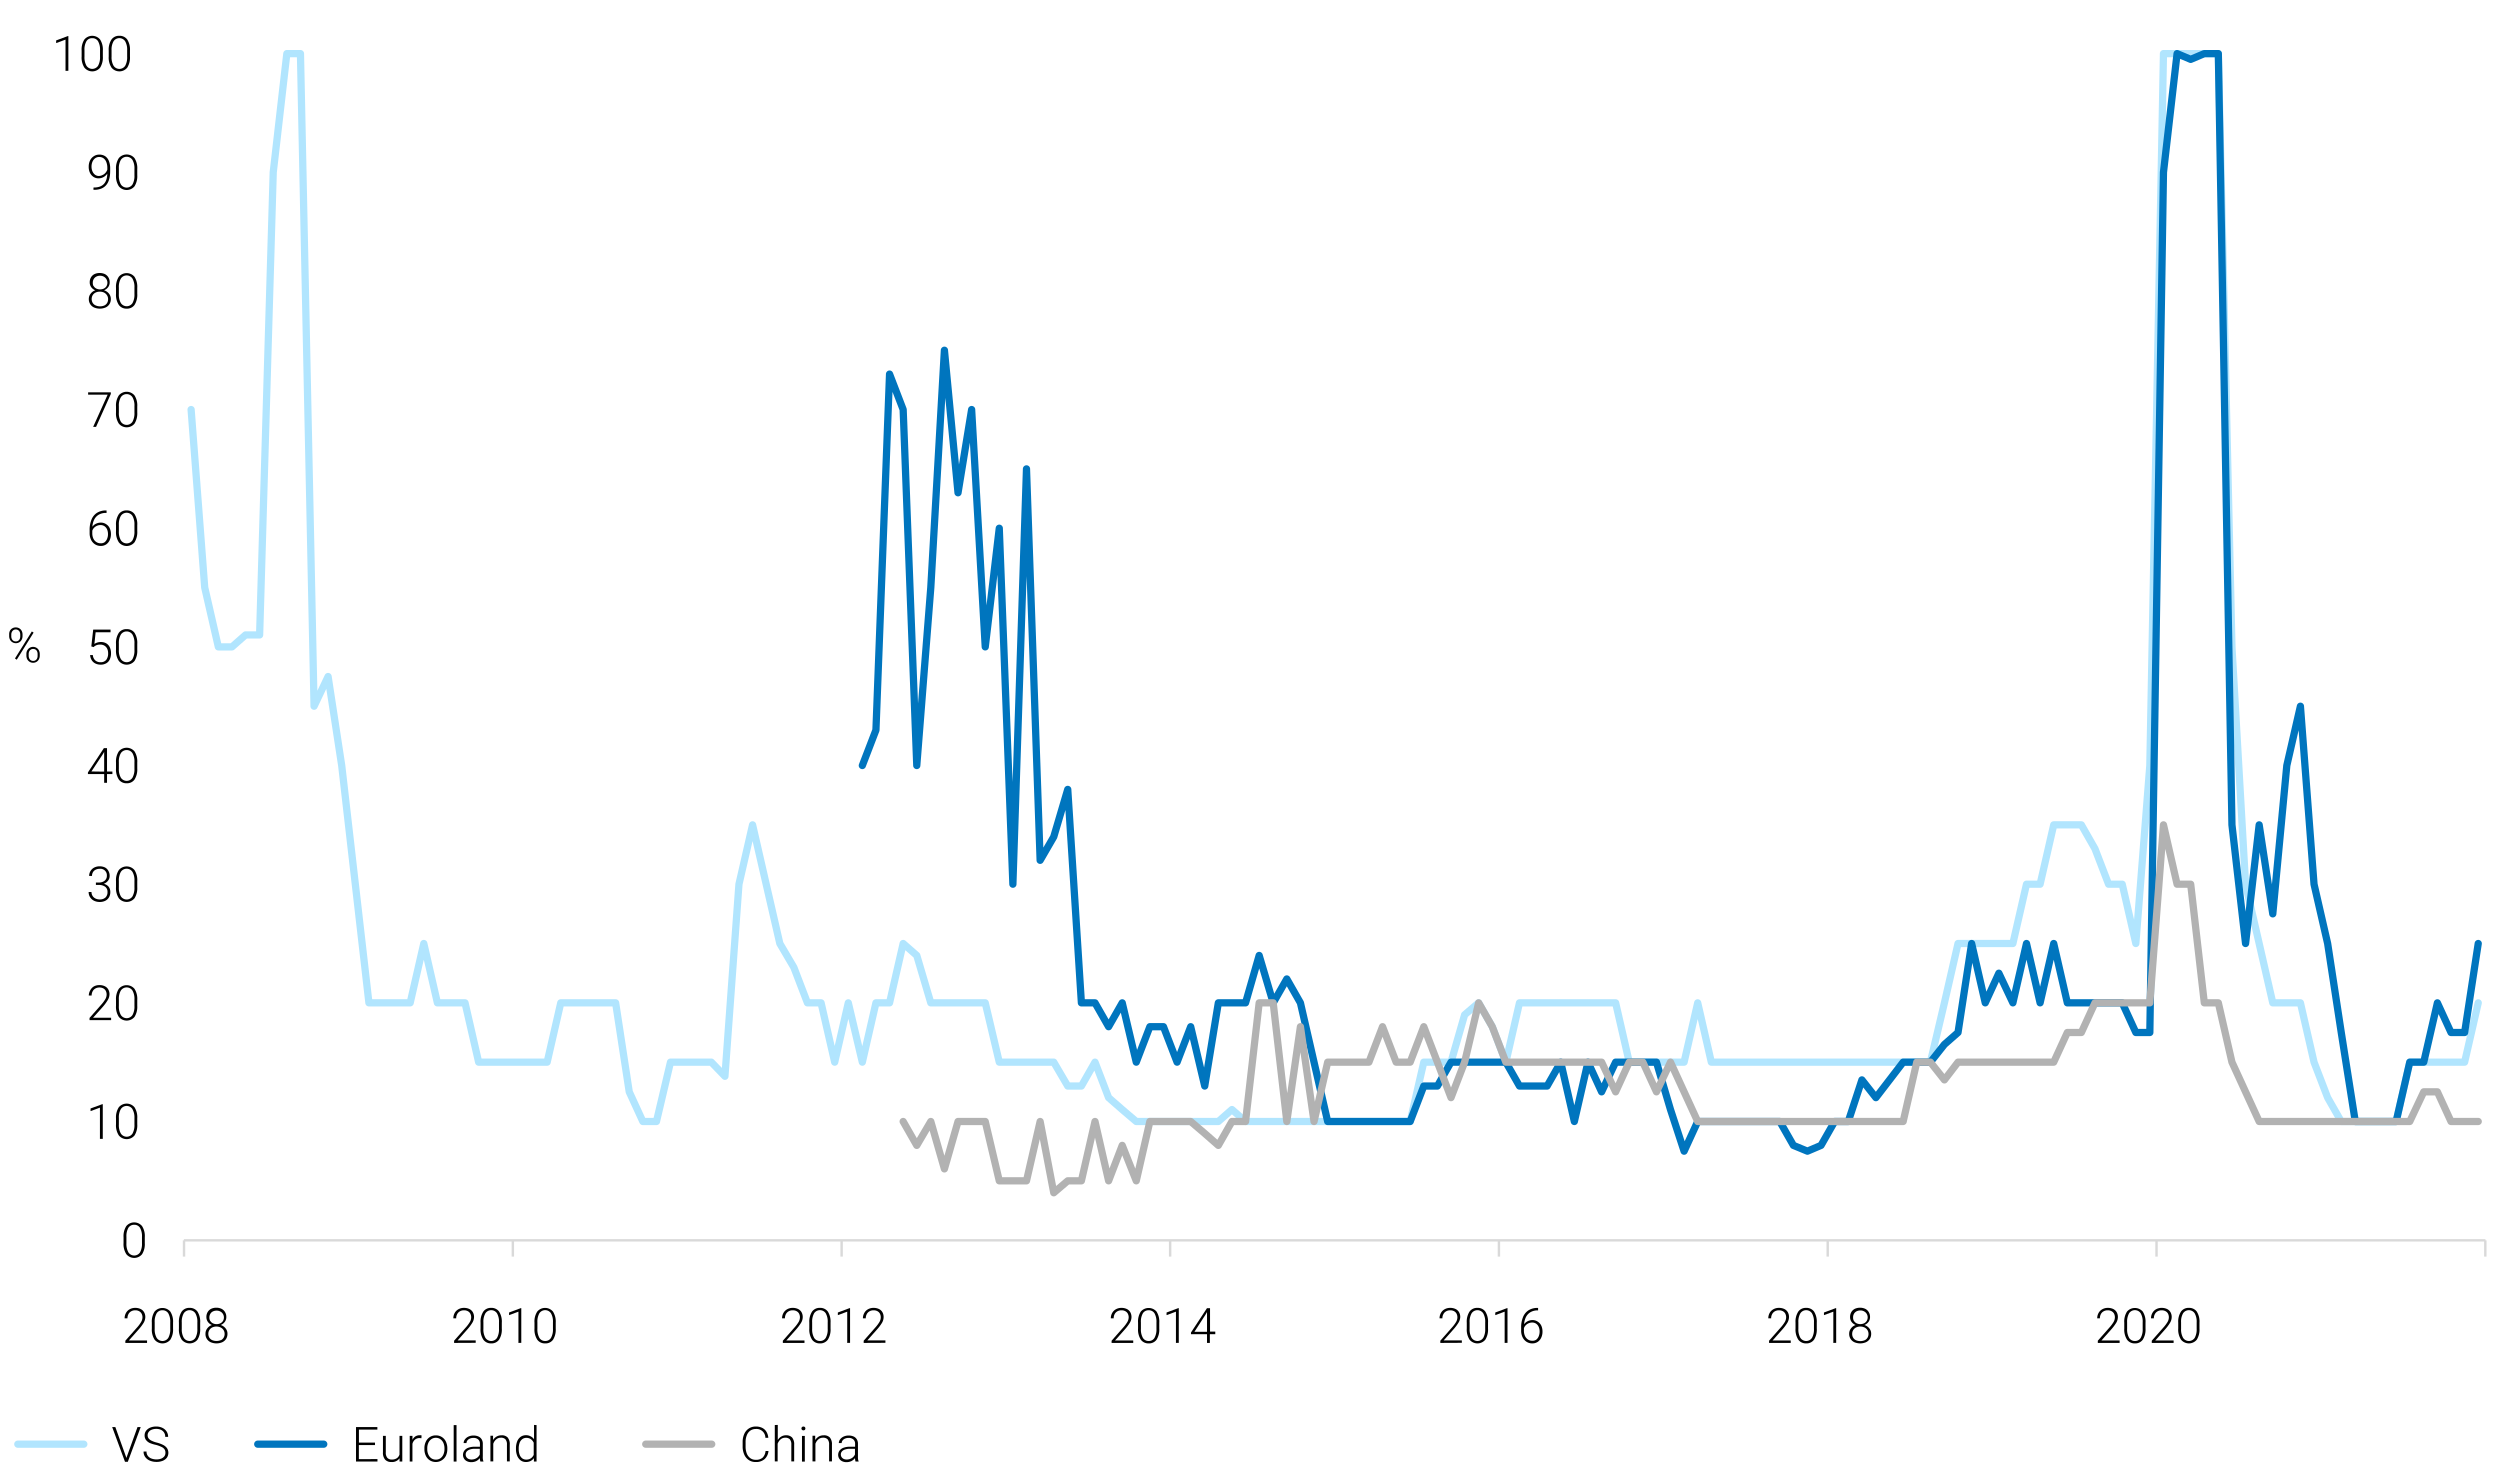 <svg xmlns="http://www.w3.org/2000/svg" xmlns:xlink="http://www.w3.org/1999/xlink" id="Layer_1" data-name="Layer 1" width="720" height="427" viewBox="0 0 720 427"><defs><style> .cls-1, .cls-2, .cls-3, .cls-4, .cls-5, .cls-6 { fill: none; } .cls-1 { clip-rule: evenodd; } .cls-3 { stroke: #d9d9d9; stroke-width: 0.7px; } .cls-3, .cls-4, .cls-5, .cls-6 { stroke-linejoin: round; } .cls-4 { stroke: #b1e5fe; } .cls-4, .cls-5, .cls-6 { stroke-linecap: round; stroke-width: 2.09px; } .cls-5 { stroke: #0075be; } .cls-6 { stroke: #b2b2b2; } .cls-7 { clip-path: url(#clip-path); } .cls-8 { clip-path: url(#clip-path-2); } </style><clipPath id="clip-path"><polygon class="cls-1" points="-45.78 198.18 65.31 198.18 65.31 172.86 -45.78 172.86 -45.78 198.18 -45.78 198.18"></polygon></clipPath><clipPath id="clip-path-2"><rect class="cls-2" x="-45.78" y="172.86" width="111.09" height="25.32"></rect></clipPath></defs><line class="cls-3" x1="52.96" y1="357.22" x2="715.81" y2="357.22"></line><path class="cls-3" d="M53,357.22v4.69m94.7-4.69v4.69m94.69-4.69v4.69M337,357.22v4.69m94.69-4.69v4.69m94.69-4.69v4.69m94.7-4.69v4.69m94.69-4.69v4.69"></path><polyline class="cls-4" points="55.04 117.95 58.96 169.21 62.88 186.3 66.81 186.3 70.72 182.86 74.77 182.86 78.69 49.61 82.61 15.44 86.53 15.44 90.45 203.39 94.49 194.84 98.41 220.47 102.33 254.65 106.25 288.82 110.17 288.82 114.21 288.82 118.13 288.82 122.05 271.73 125.97 288.82 129.89 288.82 133.93 288.82 137.85 305.9 141.77 305.9 145.69 305.9 149.62 305.9 153.66 305.9 157.58 305.9 161.5 288.82 165.42 288.82 169.34 288.82 173.38 288.82 177.3 288.82 181.22 314.45 185.14 322.99 189.06 322.99 193.1 305.9 197.02 305.9 200.94 305.9 204.86 305.9 208.78 309.97 212.82 254.65 216.74 237.56 220.66 254.65 224.59 271.73 228.63 278.61 232.54 288.82 236.47 288.82 240.39 305.9 244.31 288.82 248.35 305.9 252.27 288.82 256.19 288.82 260.11 271.73 264.03 275.17 268.07 288.82 271.99 288.82 275.91 288.82 279.83 288.82 283.75 288.82 287.79 305.9 291.71 305.9 295.63 305.9 299.56 305.9 303.48 305.9 307.51 312.78 311.44 312.78 315.36 305.9 319.28 316.12 323.2 319.55 327.24 322.99 331.16 322.99 335.08 322.99 339 322.99 342.92 322.99 346.96 322.99 350.88 322.99 354.8 319.55 358.72 322.99 362.64 322.99 366.68 322.99 370.6 322.99 374.52 322.99 378.44 322.99 382.37 322.99 386.4 322.99 390.33 322.99 394.25 322.99 398.17 322.99 402.09 322.99 406.13 322.99 410.05 305.9 413.97 305.9 417.89 305.9 421.81 292.26 425.85 288.82 429.77 295.69 433.69 305.9 437.61 288.82 441.53 288.82 445.57 288.82 449.49 288.82 453.41 288.82 457.33 288.82 461.26 288.82 465.3 288.82 469.22 305.9 473.14 305.9 477.06 305.9 481.1 305.9 485.02 305.9 488.94 288.82 492.86 305.9 496.78 305.9 500.82 305.9 504.74 305.9 508.66 305.9 512.58 305.9 516.5 305.9 520.54 305.9 524.46 305.9 528.38 305.9 532.3 305.9 536.23 305.9 540.26 305.9 544.19 305.9 548.11 305.9 552.03 305.9 555.95 305.9 559.99 288.82 563.91 271.73 567.83 271.73 571.75 271.73 575.67 271.73 579.71 271.73 583.63 254.65 587.55 254.65 591.47 237.56 595.39 237.56 599.43 237.56 603.35 244.44 607.27 254.65 611.2 254.65 615.12 271.73 619.15 220.47 623.08 15.44 627 15.44 630.92 15.44 634.84 15.44 638.88 15.44 642.8 186.3 646.72 254.65 650.64 271.73 654.56 288.82 658.6 288.82 662.52 288.82 666.44 305.9 670.36 316.12 674.28 322.99 678.32 322.99 682.24 322.99 686.16 322.99 690.09 322.99 694.01 305.9 698.04 305.9 701.97 305.9 705.89 305.9 709.81 305.9 713.73 288.82"></polyline><polyline class="cls-5" points="248.35 220.47 252.27 210.26 256.19 107.74 260.11 117.95 264.03 220.47 268.07 169.21 271.99 100.87 275.91 141.92 279.83 117.95 283.75 186.3 287.79 152.13 291.71 254.65 295.63 135.04 299.56 247.77 303.48 241 307.51 227.35 311.44 288.82 315.36 288.82 319.28 295.69 323.2 288.82 327.24 305.9 331.16 295.69 335.08 295.69 339 305.9 342.92 295.69 346.96 312.78 350.88 288.82 354.8 288.82 358.72 288.82 362.64 275.17 366.68 288.82 370.6 281.94 374.52 288.82 378.44 305.9 382.37 322.99 386.4 322.99 390.33 322.99 394.25 322.99 398.17 322.99 402.09 322.99 406.13 322.99 410.05 312.78 413.97 312.78 417.89 305.9 421.81 305.9 425.85 305.9 429.77 305.9 433.69 305.9 437.61 312.78 441.53 312.78 445.57 312.78 449.49 305.9 453.41 322.99 457.33 305.9 461.26 314.45 465.3 305.9 469.22 305.9 473.14 305.9 477.06 305.9 481.1 319.55 485.02 331.54 488.94 322.99 492.86 322.99 496.78 322.99 500.82 322.99 504.74 322.99 508.66 322.99 512.58 322.99 516.5 329.87 520.54 331.54 524.46 329.87 528.38 322.99 532.3 322.99 536.23 311.01 540.26 316.12 544.19 311.01 548.11 305.9 552.03 305.9 555.95 305.9 559.99 300.8 563.91 297.36 567.83 271.73 571.75 288.82 575.67 280.28 579.71 288.82 583.63 271.73 587.55 288.82 591.47 271.73 595.39 288.82 599.43 288.82 603.35 288.82 607.27 288.82 611.2 288.82 615.12 297.36 619.15 297.36 623.08 49.61 627 15.44 630.92 17.1 634.84 15.44 638.88 15.44 642.8 237.56 646.72 271.73 650.64 237.56 654.56 263.19 658.6 220.47 662.52 203.39 666.44 254.65 670.36 271.73 674.28 297.36 678.32 322.99 682.24 322.99 686.16 322.99 690.09 322.99 694.01 305.9 698.04 305.9 701.97 288.82 705.89 297.36 709.81 297.36 713.73 271.73"></polyline><polyline class="cls-6" points="260.11 322.99 264.03 329.87 268.07 322.99 271.99 336.64 275.91 322.99 279.83 322.99 283.75 322.99 287.79 340.08 291.71 340.08 295.63 340.08 299.56 322.99 303.48 343.52 307.51 340.08 311.44 340.08 315.36 322.99 319.28 340.08 323.2 329.87 327.24 340.08 331.16 322.99 335.08 322.99 339 322.99 342.92 322.99 346.96 326.43 350.88 329.87 354.8 322.99 358.72 322.99 362.64 288.82 366.68 288.82 370.6 322.99 374.52 295.69 378.44 322.99 382.37 305.9 386.4 305.9 390.33 305.9 394.25 305.9 398.17 295.69 402.09 305.9 406.13 305.9 410.05 295.69 413.97 305.9 417.89 316.12 421.81 305.9 425.85 288.82 429.77 295.69 433.69 305.9 437.61 305.9 441.53 305.9 445.57 305.9 449.49 305.9 453.41 305.9 457.33 305.9 461.26 305.9 465.3 314.45 469.22 305.9 473.14 305.9 477.06 314.45 481.1 305.9 485.02 314.45 488.94 322.99 492.86 322.99 496.78 322.99 500.82 322.99 504.74 322.99 508.66 322.99 512.58 322.99 516.5 322.99 520.54 322.99 524.46 322.99 528.38 322.99 532.3 322.99 536.23 322.99 540.26 322.99 544.19 322.99 548.11 322.99 552.03 305.9 555.95 305.9 559.99 311.01 563.91 305.9 567.83 305.9 571.75 305.9 575.67 305.9 579.71 305.9 583.63 305.9 587.55 305.9 591.47 305.9 595.39 297.36 599.43 297.36 603.35 288.82 607.27 288.82 611.2 288.82 615.12 288.82 619.15 288.82 623.08 237.56 627 254.65 630.92 254.65 634.84 288.82 638.88 288.82 642.8 305.9 646.72 314.45 650.64 322.99 654.56 322.99 658.6 322.99 662.52 322.99 666.44 322.99 670.36 322.99 674.28 322.99 678.32 322.99 682.24 322.99 686.16 322.99 690.09 322.99 694.01 322.99 698.04 314.45 701.97 314.45 705.89 322.99 709.81 322.99 713.73 322.99"></polyline><path d="M40.92,361.21a2.93,2.93,0,0,1-4.53,0,5.32,5.32,0,0,1-.81-3.22v-1.68a5.33,5.33,0,0,1,.8-3.2,2.95,2.95,0,0,1,4.53,0,5.29,5.29,0,0,1,.79,3.2V358A5.46,5.46,0,0,1,40.92,361.21Zm-.59-7.59a1.89,1.89,0,0,0-1.69-.88,1.86,1.86,0,0,0-1.67.88,4.81,4.81,0,0,0-.56,2.59v1.87a4.92,4.92,0,0,0,.57,2.6,2,2,0,0,0,3.35,0,5,5,0,0,0,.56-2.6v-1.87A4.91,4.91,0,0,0,40.33,353.62Z"></path><g><path d="M28.78,328v-9l-2.7,1v-.76L29.46,318h.14v10Z"></path><path d="M38.75,327a2.93,2.93,0,0,1-4.53,0,5.3,5.3,0,0,1-.81-3.22v-1.67a5.34,5.34,0,0,1,.8-3.21,2.95,2.95,0,0,1,4.53,0,5.33,5.33,0,0,1,.79,3.21v1.67A5.44,5.44,0,0,1,38.75,327Zm-.6-7.58a2,2,0,0,0-3.35,0,4.74,4.74,0,0,0-.57,2.58v1.88a4.87,4.87,0,0,0,.58,2.59,2,2,0,0,0,3.35,0,5,5,0,0,0,.56-2.6V322A4.74,4.74,0,0,0,38.15,319.46Z"></path></g><g><path d="M25.79,293.8v-.64l3.26-3.69a10.51,10.51,0,0,0,1.29-1.72,2.69,2.69,0,0,0,.37-1.3,2.28,2.28,0,0,0-.24-1.07,1.7,1.7,0,0,0-.71-.72,2.32,2.32,0,0,0-1.12-.26,2.26,2.26,0,0,0-1.19.3,2,2,0,0,0-.78.82,2.59,2.59,0,0,0-.28,1.2h-.82A3.12,3.12,0,0,1,26,285.2,2.78,2.78,0,0,1,27,284.11a3.2,3.2,0,0,1,1.63-.4,3.39,3.39,0,0,1,1.54.32,2.27,2.27,0,0,1,1,.91,2.76,2.76,0,0,1,.36,1.43,3.35,3.35,0,0,1-.52,1.69A13.44,13.44,0,0,1,29.58,290L26.8,293.1H32v.7Z"></path><path d="M38.75,292.86a2.93,2.93,0,0,1-4.53,0,5.3,5.3,0,0,1-.81-3.22V288a5.34,5.34,0,0,1,.8-3.21,2.95,2.95,0,0,1,4.53,0,5.35,5.35,0,0,1,.79,3.21v1.67A5.44,5.44,0,0,1,38.75,292.86Zm-.6-7.58a2,2,0,0,0-3.35,0,4.74,4.74,0,0,0-.57,2.58v1.88a4.87,4.87,0,0,0,.58,2.59,2,2,0,0,0,3.35,0,5,5,0,0,0,.56-2.6v-1.88A4.74,4.74,0,0,0,38.15,285.28Z"></path></g><g><path d="M31.31,255.41a2.45,2.45,0,0,1,.46,1.5,2.9,2.9,0,0,1-.39,1.53,2.59,2.59,0,0,1-1.09,1,3.58,3.58,0,0,1-1.57.33,3.69,3.69,0,0,1-1.56-.32,2.86,2.86,0,0,1-1.18-1,2.65,2.65,0,0,1-.45-1.55h.82a2.1,2.1,0,0,0,.3,1.11,2.06,2.06,0,0,0,.84.76,2.71,2.71,0,0,0,1.23.27,2.35,2.35,0,0,0,1.65-.55,2.06,2.06,0,0,0,.59-1.57,1.79,1.79,0,0,0-.67-1.54,3,3,0,0,0-1.84-.51h-.83v-.7h.83a2.86,2.86,0,0,0,1.26-.26,1.88,1.88,0,0,0,.8-.69,1.83,1.83,0,0,0,.27-1,1.87,1.87,0,0,0-2.1-2,2.43,2.43,0,0,0-1.12.25,1.85,1.85,0,0,0-.78.71,2,2,0,0,0-.28,1.09h-.82a2.61,2.61,0,0,1,.39-1.42,2.7,2.7,0,0,1,1.08-1,3.35,3.35,0,0,1,1.53-.35,3.53,3.53,0,0,1,1.54.32,2.37,2.37,0,0,1,1,1,2.87,2.87,0,0,1,.36,1.48,2.33,2.33,0,0,1-.19.89,2.48,2.48,0,0,1-.59.79,2.74,2.74,0,0,1-.92.56A2.55,2.55,0,0,1,31.31,255.41Z"></path><path d="M38.75,258.69a2.94,2.94,0,0,1-4.53,0,5.3,5.3,0,0,1-.81-3.22v-1.67a5.34,5.34,0,0,1,.8-3.21,2.95,2.95,0,0,1,4.53,0,5.35,5.35,0,0,1,.79,3.21v1.67A5.49,5.49,0,0,1,38.75,258.69Zm-.6-7.59a2,2,0,0,0-3.35,0,4.77,4.77,0,0,0-.57,2.58v1.88a4.87,4.87,0,0,0,.58,2.59,2,2,0,0,0,3.35,0,5,5,0,0,0,.56-2.6v-1.88A4.77,4.77,0,0,0,38.15,251.1Z"></path></g><g><path d="M32.37,222.93H30.82v2.52H30v-2.52H25.32v-.47l4.6-7h.9v6.74h1.55Zm-2.37-.7v-5.69l-.37.64-3.3,5Z"></path><path d="M38.75,224.51a2.63,2.63,0,0,1-2.27,1.07,2.66,2.66,0,0,1-2.26-1.07,5.32,5.32,0,0,1-.81-3.22v-1.68a5.33,5.33,0,0,1,.8-3.2,2.95,2.95,0,0,1,4.53,0,5.29,5.29,0,0,1,.79,3.2v1.68A5.46,5.46,0,0,1,38.75,224.51Zm-.6-7.59a2,2,0,0,0-3.35,0,4.81,4.81,0,0,0-.57,2.59v1.87a4.89,4.89,0,0,0,.58,2.6,2,2,0,0,0,3.35,0,5,5,0,0,0,.56-2.61v-1.87A4.81,4.81,0,0,0,38.15,216.92Z"></path></g><g><path d="M26.84,181.33h5v.76H27.54l-.35,3.36a2.84,2.84,0,0,1,.8-.39,3.42,3.42,0,0,1,1.07-.16,3,3,0,0,1,1.55.39,2.6,2.6,0,0,1,1,1.11,3.84,3.84,0,0,1,.36,1.71,4.19,4.19,0,0,1-.32,1.72,2.47,2.47,0,0,1-1,1.17,3.07,3.07,0,0,1-1.67.42,3.35,3.35,0,0,1-1.46-.31,2.57,2.57,0,0,1-1.07-.92,3.3,3.3,0,0,1-.5-1.53h.79a2.29,2.29,0,0,0,.69,1.53,2.21,2.21,0,0,0,1.55.53,2,2,0,0,0,1.61-.67,3,3,0,0,0,.55-1.93,3,3,0,0,0-.26-1.27,2.07,2.07,0,0,0-.79-.89,2.29,2.29,0,0,0-1.22-.32,2.78,2.78,0,0,0-1.09.18,2.81,2.81,0,0,0-.83.54l-.65-.19Z"></path><path d="M38.75,190.35a2.92,2.92,0,0,1-4.53,0,5.28,5.28,0,0,1-.81-3.22v-1.67a5.31,5.31,0,0,1,.8-3.2,2.65,2.65,0,0,1,2.26-1.07,2.69,2.69,0,0,1,2.27,1.06,5.35,5.35,0,0,1,.79,3.21v1.67A5.49,5.49,0,0,1,38.75,190.35Zm-.6-7.59a2,2,0,0,0-3.35,0,4.78,4.78,0,0,0-.57,2.59v1.87a4.85,4.85,0,0,0,.58,2.59,2,2,0,0,0,3.35,0,5,5,0,0,0,.56-2.6v-1.87A4.78,4.78,0,0,0,38.15,182.76Z"></path></g><g><path d="M30.62,151a2.62,2.62,0,0,1,1,1.18,4,4,0,0,1,.33,1.64,4.07,4.07,0,0,1-.36,1.74,2.93,2.93,0,0,1-1,1.22,2.7,2.7,0,0,1-1.56.45,3,3,0,0,1-1.7-.49,3.19,3.19,0,0,1-1.13-1.33,4.3,4.3,0,0,1-.39-1.84v-.87a7.81,7.81,0,0,1,.52-3,4.16,4.16,0,0,1,1.59-2,4.8,4.8,0,0,1,2.64-.69h.13v.71H30.5a4.09,4.09,0,0,0-2,.48,3.38,3.38,0,0,0-1.33,1.37,5.15,5.15,0,0,0-.56,2.13,2.61,2.61,0,0,1,1.06-.88,3.17,3.17,0,0,1,1.41-.31A2.68,2.68,0,0,1,30.62,151Zm-.52,5.18a2.27,2.27,0,0,0,.74-1,3.32,3.32,0,0,0,.26-1.35,3.49,3.49,0,0,0-.24-1.32,2.16,2.16,0,0,0-.74-.94,2,2,0,0,0-1.2-.35,2.36,2.36,0,0,0-1,.22,2.55,2.55,0,0,0-.85.59,2.15,2.15,0,0,0-.49.83v.69a3.67,3.67,0,0,0,.31,1.57,2.4,2.4,0,0,0,.87,1,2.23,2.23,0,0,0,1.22.35A1.9,1.9,0,0,0,30.1,156.19Z"></path><path d="M38.75,156.17a2.92,2.92,0,0,1-4.53,0,5.28,5.28,0,0,1-.81-3.22v-1.67a5.31,5.31,0,0,1,.8-3.2A2.65,2.65,0,0,1,36.47,147a2.69,2.69,0,0,1,2.27,1.06,5.35,5.35,0,0,1,.79,3.21v1.67A5.49,5.49,0,0,1,38.75,156.17Zm-.6-7.59a2,2,0,0,0-3.35,0,4.81,4.81,0,0,0-.57,2.59V153a4.85,4.85,0,0,0,.58,2.59,2,2,0,0,0,3.35,0,5,5,0,0,0,.56-2.6v-1.87A4.81,4.81,0,0,0,38.15,148.58Z"></path></g><g><path d="M27.67,122.93h-.84L31,113.67H25.38V113h6.54v.46Z"></path><path d="M38.75,122a2.94,2.94,0,0,1-4.53,0,5.3,5.3,0,0,1-.81-3.22V117.1a5.34,5.34,0,0,1,.8-3.21,2.95,2.95,0,0,1,4.53,0,5.35,5.35,0,0,1,.79,3.21v1.67A5.49,5.49,0,0,1,38.75,122Zm-.6-7.59a2,2,0,0,0-3.35,0,4.77,4.77,0,0,0-.57,2.58v1.88a4.87,4.87,0,0,0,.58,2.59,2,2,0,0,0,3.35,0,5,5,0,0,0,.56-2.6V117A4.77,4.77,0,0,0,38.15,114.41Z"></path></g><g><path d="M31.41,84.6a2.4,2.4,0,0,1,.51,1.52,2.6,2.6,0,0,1-.42,1.5,2.51,2.51,0,0,1-1.13.95,4.26,4.26,0,0,1-3.24,0A2.51,2.51,0,0,1,26,87.62a2.6,2.6,0,0,1-.42-1.5,2.4,2.4,0,0,1,.51-1.52,2.82,2.82,0,0,1,1.36-1,2.48,2.48,0,0,1-1.18-.9,2.29,2.29,0,0,1-.43-1.38,2.72,2.72,0,0,1,.37-1.45,2.44,2.44,0,0,1,1-.93,3.44,3.44,0,0,1,1.5-.31,3.5,3.5,0,0,1,1.5.31,2.47,2.47,0,0,1,1,.93,2.72,2.72,0,0,1,.38,1.45,2.29,2.29,0,0,1-.44,1.38,2.7,2.7,0,0,1-1.19.9A2.93,2.93,0,0,1,31.41,84.6ZM30,88a1.86,1.86,0,0,0,.83-.71,2.06,2.06,0,0,0,.3-1.12A2,2,0,0,0,30.79,85a2.18,2.18,0,0,0-.84-.75A2.79,2.79,0,0,0,28.74,84a2.76,2.76,0,0,0-1.21.26,2,2,0,0,0-.83.75,2.22,2.22,0,0,0,0,2.23,1.86,1.86,0,0,0,.83.71A3.1,3.1,0,0,0,30,88Zm-3-5.57a1.8,1.8,0,0,0,.74.68,2.57,2.57,0,0,0,2.17,0,1.82,1.82,0,0,0,.75-.68,2,2,0,0,0-.77-2.76,2.23,2.23,0,0,0-1.07-.26,2.26,2.26,0,0,0-1.08.25,1.82,1.82,0,0,0-.74.69,2,2,0,0,0-.27,1.06A1.89,1.89,0,0,0,26.92,82.38Z"></path><path d="M38.75,87.82a2.63,2.63,0,0,1-2.27,1.07,2.66,2.66,0,0,1-2.26-1.07,5.32,5.32,0,0,1-.81-3.22V82.92a5.33,5.33,0,0,1,.8-3.2,2.95,2.95,0,0,1,4.53,0,5.31,5.31,0,0,1,.79,3.2V84.6A5.44,5.44,0,0,1,38.75,87.82Zm-.6-7.59a2,2,0,0,0-3.35,0,4.81,4.81,0,0,0-.57,2.59V84.7a4.87,4.87,0,0,0,.58,2.59,2,2,0,0,0,3.35,0,5,5,0,0,0,.56-2.6V82.82A4.81,4.81,0,0,0,38.15,80.23Z"></path></g><g><path d="M30.31,45a3,3,0,0,1,1.06,1.4,5.52,5.52,0,0,1,.36,2.08v.79c0,3.6-1.55,5.4-4.63,5.4h-.18V54h.17q3.72,0,3.81-4a3.21,3.21,0,0,1-1.08,1,2.89,2.89,0,0,1-1.43.36,2.52,2.52,0,0,1-1.53-.46,2.91,2.91,0,0,1-1-1.23A4,4,0,0,1,25.55,48a4.05,4.05,0,0,1,.37-1.76A3,3,0,0,1,27,45a2.74,2.74,0,0,1,1.59-.47A3,3,0,0,1,30.31,45Zm-.72,5.38a2.49,2.49,0,0,0,.82-.64,2.93,2.93,0,0,0,.5-.87v-.48a4.52,4.52,0,0,0-.3-1.74,2.4,2.4,0,0,0-.82-1.08,2.08,2.08,0,0,0-1.21-.36,1.93,1.93,0,0,0-1.18.37,2.46,2.46,0,0,0-.77,1A3.45,3.45,0,0,0,26.36,48a3.36,3.36,0,0,0,.25,1.31,2.4,2.4,0,0,0,.74,1,1.83,1.83,0,0,0,1.16.37A2.32,2.32,0,0,0,29.59,50.37Z"></path><path d="M38.75,53.65a2.93,2.93,0,0,1-4.53,0,5.32,5.32,0,0,1-.81-3.22V48.75a5.33,5.33,0,0,1,.8-3.2,2.95,2.95,0,0,1,4.53,0,5.29,5.29,0,0,1,.79,3.2v1.68A5.46,5.46,0,0,1,38.75,53.65Zm-.6-7.59a2,2,0,0,0-3.35,0,4.81,4.81,0,0,0-.57,2.59v1.87a4.91,4.91,0,0,0,.58,2.6,2,2,0,0,0,3.35,0,5,5,0,0,0,.56-2.6V48.65A4.81,4.81,0,0,0,38.15,46.06Z"></path></g><g><path d="M18.87,20.41v-9l-2.7,1v-.77l3.39-1.26h.13v10Z"></path><path d="M28.84,19.48a2.92,2.92,0,0,1-4.53,0,5.29,5.29,0,0,1-.8-3.22V14.58a5.31,5.31,0,0,1,.79-3.2,2.94,2.94,0,0,1,4.53,0,5.35,5.35,0,0,1,.79,3.21v1.67A5.49,5.49,0,0,1,28.84,19.48Zm-.59-7.59A1.87,1.87,0,0,0,26.56,11a1.85,1.85,0,0,0-1.67.88,4.81,4.81,0,0,0-.56,2.59v1.87a4.85,4.85,0,0,0,.57,2.59,2,2,0,0,0,3.35,0,5,5,0,0,0,.56-2.6V14.48A4.91,4.91,0,0,0,28.25,11.89Z"></path><path d="M36.65,19.48a2.92,2.92,0,0,1-4.53,0,5.28,5.28,0,0,1-.81-3.22V14.58a5.31,5.31,0,0,1,.8-3.2,2.65,2.65,0,0,1,2.26-1.07,2.69,2.69,0,0,1,2.27,1.06,5.35,5.35,0,0,1,.79,3.21v1.67A5.49,5.49,0,0,1,36.65,19.48Zm-.6-7.59a2,2,0,0,0-3.35,0,4.81,4.81,0,0,0-.57,2.59v1.87a4.85,4.85,0,0,0,.58,2.59,2,2,0,0,0,3.35,0,5,5,0,0,0,.56-2.6V14.48A4.81,4.81,0,0,0,36.05,11.89Z"></path></g><g><path d="M36.1,386.76v-.63l3.27-3.7a9.8,9.8,0,0,0,1.28-1.71,2.74,2.74,0,0,0,.38-1.31,2.2,2.2,0,0,0-.25-1.07,1.73,1.73,0,0,0-.71-.71,2.18,2.18,0,0,0-1.12-.26,2.29,2.29,0,0,0-1.19.3,1.93,1.93,0,0,0-.78.82,2.54,2.54,0,0,0-.27,1.19h-.82a3.07,3.07,0,0,1,.37-1.51,2.71,2.71,0,0,1,1.06-1.09,3.21,3.21,0,0,1,1.63-.41,3.53,3.53,0,0,1,1.54.32,2.29,2.29,0,0,1,1,.92,2.74,2.74,0,0,1,.36,1.43,3.38,3.38,0,0,1-.52,1.69,14,14,0,0,1-1.44,1.9l-2.78,3.13h5.24v.7Z"></path><path d="M49.06,385.83a2.93,2.93,0,0,1-4.53,0,5.33,5.33,0,0,1-.8-3.22v-1.68a5.31,5.31,0,0,1,.79-3.2,3,3,0,0,1,4.53,0,5.35,5.35,0,0,1,.79,3.21v1.68A5.46,5.46,0,0,1,49.06,385.83Zm-.59-7.59a1.89,1.89,0,0,0-1.69-.88,1.87,1.87,0,0,0-1.67.88,4.81,4.81,0,0,0-.56,2.59v1.87a4.92,4.92,0,0,0,.57,2.6,2,2,0,0,0,3.35,0,5,5,0,0,0,.56-2.6v-1.87A4.91,4.91,0,0,0,48.47,378.24Z"></path><path d="M56.87,385.83a2.93,2.93,0,0,1-4.53,0,5.32,5.32,0,0,1-.81-3.22v-1.68a5.31,5.31,0,0,1,.8-3.2,2.64,2.64,0,0,1,2.26-1.06,2.68,2.68,0,0,1,2.27,1.05,5.35,5.35,0,0,1,.79,3.21v1.68A5.46,5.46,0,0,1,56.87,385.83Zm-.6-7.59a2,2,0,0,0-3.35,0,4.81,4.81,0,0,0-.57,2.59v1.87a4.82,4.82,0,0,0,.58,2.6,2,2,0,0,0,3.35,0,5,5,0,0,0,.56-2.6v-1.87A4.81,4.81,0,0,0,56.27,378.24Z"></path><path d="M65,382.61a2.38,2.38,0,0,1,.51,1.51,2.73,2.73,0,0,1-.41,1.51,2.63,2.63,0,0,1-1.13.95,4.29,4.29,0,0,1-3.25,0,2.55,2.55,0,0,1-1.54-2.46,2.42,2.42,0,0,1,.5-1.52,2.79,2.79,0,0,1,1.36-1,2.53,2.53,0,0,1-1.17-.9,2.31,2.31,0,0,1-.43-1.38,2.67,2.67,0,0,1,.37-1.45,2.38,2.38,0,0,1,1-.93,3.37,3.37,0,0,1,1.49-.32,3.44,3.44,0,0,1,1.5.32,2.4,2.4,0,0,1,1,.93,2.59,2.59,0,0,1,.38,1.45,2.25,2.25,0,0,1-.44,1.38,2.67,2.67,0,0,1-1.18.9A2.9,2.9,0,0,1,65,382.61ZM63.57,386a1.8,1.8,0,0,0,.82-.72,2,2,0,0,0,.3-1.12,2,2,0,0,0-.31-1.1,2,2,0,0,0-.84-.75,2.85,2.85,0,0,0-2.42,0A2,2,0,0,0,60,384.12a2.13,2.13,0,0,0,.29,1.13,1.92,1.92,0,0,0,.83.71,3.25,3.25,0,0,0,2.45,0Zm-3-5.57a1.74,1.74,0,0,0,.74.68,2.35,2.35,0,0,0,1.08.24,2.38,2.38,0,0,0,1.08-.24,1.83,1.83,0,0,0,.75-.68,1.94,1.94,0,0,0,.27-1,1.87,1.87,0,0,0-.28-1,1.83,1.83,0,0,0-.75-.71,2.16,2.16,0,0,0-1.08-.26,2.31,2.31,0,0,0-1.07.24,1.67,1.67,0,0,0-.74.7,2,2,0,0,0-.27,1.06A1.94,1.94,0,0,0,60.52,380.39Z"></path></g><g><path d="M130.78,386.76v-.63l3.26-3.7a10.51,10.51,0,0,0,1.29-1.71,2.72,2.72,0,0,0,.37-1.31,2.31,2.31,0,0,0-.24-1.07,1.73,1.73,0,0,0-.71-.71,2.22,2.22,0,0,0-1.13-.26,2.25,2.25,0,0,0-1.18.3,1.93,1.93,0,0,0-.78.82,2.43,2.43,0,0,0-.28,1.19h-.82a3.18,3.18,0,0,1,.37-1.51,2.74,2.74,0,0,1,1.07-1.09,3.14,3.14,0,0,1,1.62-.41,3.54,3.54,0,0,1,1.55.32,2.29,2.29,0,0,1,1,.92,2.73,2.73,0,0,1,.35,1.43A3.28,3.28,0,0,1,136,381a13.07,13.07,0,0,1-1.43,1.9l-2.78,3.13H137v.7Z"></path><path d="M143.73,385.83a2.63,2.63,0,0,1-2.26,1.07,2.66,2.66,0,0,1-2.26-1.07,5.32,5.32,0,0,1-.81-3.22v-1.68a5.31,5.31,0,0,1,.8-3.2,2.64,2.64,0,0,1,2.26-1.06,2.68,2.68,0,0,1,2.27,1.05,5.35,5.35,0,0,1,.79,3.21v1.68A5.38,5.38,0,0,1,143.73,385.83Zm-.59-7.59a2,2,0,0,0-3.35,0,4.81,4.81,0,0,0-.57,2.59v1.87a4.82,4.82,0,0,0,.58,2.6,2,2,0,0,0,3.35,0,5,5,0,0,0,.56-2.6v-1.87A4.81,4.81,0,0,0,143.14,378.24Z"></path><path d="M149.31,386.76v-9l-2.7,1V378l3.39-1.26h.13v10Z"></path><path d="M159.28,385.83A2.64,2.64,0,0,1,157,386.9a2.68,2.68,0,0,1-2.27-1.07,5.4,5.4,0,0,1-.8-3.22v-1.68a5.24,5.24,0,0,1,.8-3.2,2.95,2.95,0,0,1,4.52,0,5.34,5.34,0,0,1,.8,3.21v1.68A5.46,5.46,0,0,1,159.28,385.83Zm-.59-7.59a2,2,0,0,0-3.36,0,4.91,4.91,0,0,0-.56,2.59v1.87a4.92,4.92,0,0,0,.57,2.6,1.87,1.87,0,0,0,1.68.9,1.84,1.84,0,0,0,1.67-.9,4.88,4.88,0,0,0,.56-2.6v-1.87A4.81,4.81,0,0,0,158.69,378.24Z"></path></g><g><path d="M225.46,386.76v-.63l3.26-3.7a10.51,10.51,0,0,0,1.29-1.71,2.72,2.72,0,0,0,.37-1.31,2.31,2.31,0,0,0-.24-1.07,1.73,1.73,0,0,0-.71-.71,2.22,2.22,0,0,0-1.13-.26,2.31,2.31,0,0,0-1.19.3,2.06,2.06,0,0,0-.78.82,2.54,2.54,0,0,0-.27,1.19h-.82a3.07,3.07,0,0,1,.37-1.51,2.74,2.74,0,0,1,1.07-1.09,3.14,3.14,0,0,1,1.62-.41,3.47,3.47,0,0,1,1.54.32,2.31,2.31,0,0,1,1,.92,2.83,2.83,0,0,1,.35,1.43,3.28,3.28,0,0,1-.52,1.69,13.84,13.84,0,0,1-1.43,1.9l-2.79,3.13h5.24v.7Z"></path><path d="M238.41,385.83a2.64,2.64,0,0,1-2.26,1.07,2.68,2.68,0,0,1-2.27-1.07,5.4,5.4,0,0,1-.8-3.22v-1.68a5.31,5.31,0,0,1,.8-3.2,2.64,2.64,0,0,1,2.26-1.06,2.68,2.68,0,0,1,2.27,1.05,5.42,5.42,0,0,1,.79,3.21v1.68A5.38,5.38,0,0,1,238.41,385.83Zm-.59-7.59a2,2,0,0,0-3.36,0,4.91,4.91,0,0,0-.56,2.59v1.87a4.92,4.92,0,0,0,.57,2.6,1.89,1.89,0,0,0,1.68.9,1.84,1.84,0,0,0,1.67-.9,4.88,4.88,0,0,0,.56-2.6v-1.87A4.81,4.81,0,0,0,237.82,378.24Z"></path><path d="M244,386.76v-9l-2.7,1V378l3.38-1.26h.14v10Z"></path><path d="M248.74,386.76v-.63l3.26-3.7a10.51,10.51,0,0,0,1.29-1.71,2.72,2.72,0,0,0,.37-1.31,2.31,2.31,0,0,0-.24-1.07,1.73,1.73,0,0,0-.71-.71,2.21,2.21,0,0,0-1.12-.26,2.26,2.26,0,0,0-1.19.3,1.93,1.93,0,0,0-.78.82,2.43,2.43,0,0,0-.28,1.19h-.82a3.08,3.08,0,0,1,.38-1.51,2.65,2.65,0,0,1,1.06-1.09,3.18,3.18,0,0,1,1.63-.41,3.53,3.53,0,0,1,1.54.32,2.29,2.29,0,0,1,1,.92,2.73,2.73,0,0,1,.35,1.43A3.28,3.28,0,0,1,254,381a13.07,13.07,0,0,1-1.43,1.9l-2.78,3.13H255v.7Z"></path></g><g><path d="M320.14,386.76v-.63l3.26-3.7a10.51,10.51,0,0,0,1.29-1.71,2.84,2.84,0,0,0,.37-1.31,2.2,2.2,0,0,0-.25-1.07,1.68,1.68,0,0,0-.71-.71,2.18,2.18,0,0,0-1.12-.26,2.29,2.29,0,0,0-1.19.3,1.93,1.93,0,0,0-.78.82,2.54,2.54,0,0,0-.27,1.19h-.82a3.07,3.07,0,0,1,.37-1.51,2.67,2.67,0,0,1,1.07-1.09,3.14,3.14,0,0,1,1.62-.41,3.5,3.5,0,0,1,1.54.32,2.31,2.31,0,0,1,1,.92,2.83,2.83,0,0,1,.35,1.43,3.28,3.28,0,0,1-.52,1.69,14,14,0,0,1-1.44,1.9l-2.78,3.13h5.24v.7Z"></path><path d="M333.09,385.83a2.65,2.65,0,0,1-2.26,1.07,2.68,2.68,0,0,1-2.27-1.07,5.33,5.33,0,0,1-.8-3.22v-1.68a5.31,5.31,0,0,1,.79-3.2,3,3,0,0,1,4.53,0,5.35,5.35,0,0,1,.79,3.21v1.68A5.46,5.46,0,0,1,333.09,385.83Zm-.59-7.59a1.89,1.89,0,0,0-1.69-.88,1.87,1.87,0,0,0-1.67.88,4.81,4.81,0,0,0-.56,2.59v1.87a4.92,4.92,0,0,0,.57,2.6,1.86,1.86,0,0,0,1.68.9,1.84,1.84,0,0,0,1.67-.9,5,5,0,0,0,.56-2.6v-1.87A4.91,4.91,0,0,0,332.5,378.24Z"></path><path d="M338.67,386.76v-9l-2.7,1V378l3.38-1.26h.14v10Z"></path><path d="M350,384.25h-1.56v2.51h-.82v-2.51H343v-.48l4.6-7h.89v6.74H350Zm-2.38-.7v-5.69l-.36.64L344,383.55Z"></path></g><g><path d="M414.81,386.76v-.63l3.26-3.7a10.51,10.51,0,0,0,1.29-1.71,2.72,2.72,0,0,0,.37-1.31,2.31,2.31,0,0,0-.24-1.07,1.73,1.73,0,0,0-.71-.71,2.21,2.21,0,0,0-1.12-.26,2.26,2.26,0,0,0-1.19.3,1.93,1.93,0,0,0-.78.82,2.43,2.43,0,0,0-.28,1.19h-.82a3.08,3.08,0,0,1,.38-1.51,2.65,2.65,0,0,1,1.06-1.09,3.21,3.21,0,0,1,1.63-.41,3.53,3.53,0,0,1,1.54.32,2.29,2.29,0,0,1,1,.92,2.73,2.73,0,0,1,.35,1.43A3.36,3.36,0,0,1,420,381a14,14,0,0,1-1.44,1.9l-2.78,3.13h5.23v.7Z"></path><path d="M427.77,385.83a2.93,2.93,0,0,1-4.53,0,5.32,5.32,0,0,1-.81-3.22v-1.68a5.31,5.31,0,0,1,.8-3.2,2.64,2.64,0,0,1,2.26-1.06,2.68,2.68,0,0,1,2.27,1.05,5.35,5.35,0,0,1,.79,3.21v1.68A5.46,5.46,0,0,1,427.77,385.83Zm-.6-7.59a2,2,0,0,0-3.35,0,4.81,4.81,0,0,0-.57,2.59v1.87a4.91,4.91,0,0,0,.58,2.6,2,2,0,0,0,3.35,0,5,5,0,0,0,.56-2.6v-1.87A4.81,4.81,0,0,0,427.17,378.24Z"></path><path d="M433.34,386.76v-9l-2.7,1V378l3.39-1.26h.13v10Z"></path><path d="M442.92,380.67a2.76,2.76,0,0,1,1,1.18,4.14,4.14,0,0,1,.32,1.64,4,4,0,0,1-.36,1.74,2.92,2.92,0,0,1-1,1.22,2.76,2.76,0,0,1-1.57.45,3,3,0,0,1-1.7-.49,3.19,3.19,0,0,1-1.13-1.33,4.27,4.27,0,0,1-.39-1.84v-.87a7.73,7.73,0,0,1,.52-3,4.16,4.16,0,0,1,1.6-2,4.76,4.76,0,0,1,2.64-.69h.12v.71h-.12a4,4,0,0,0-2,.48,3.4,3.4,0,0,0-1.34,1.37,5.3,5.3,0,0,0-.56,2.13,2.83,2.83,0,0,1,1.06-.88,3.18,3.18,0,0,1,1.42-.31A2.65,2.65,0,0,1,442.92,380.67Zm-.51,5.18a2.35,2.35,0,0,0,.74-1,3.49,3.49,0,0,0,.26-1.35,3.34,3.34,0,0,0-.25-1.32,2.14,2.14,0,0,0-.73-.94,2,2,0,0,0-1.2-.35,2.6,2.6,0,0,0-1,.22,2.5,2.5,0,0,0-.84.59,2.06,2.06,0,0,0-.5.83v.69a3.52,3.52,0,0,0,.32,1.57,2.45,2.45,0,0,0,.86,1,2.23,2.23,0,0,0,1.22.35A1.93,1.93,0,0,0,442.41,385.85Z"></path></g><g><path d="M509.49,386.76v-.63l3.26-3.7a10.51,10.51,0,0,0,1.29-1.71,2.72,2.72,0,0,0,.37-1.31,2.31,2.31,0,0,0-.24-1.07,1.73,1.73,0,0,0-.71-.71,2.22,2.22,0,0,0-1.13-.26,2.31,2.31,0,0,0-1.19.3,2,2,0,0,0-.77.82,2.43,2.43,0,0,0-.28,1.19h-.82a3.18,3.18,0,0,1,.37-1.51,2.74,2.74,0,0,1,1.07-1.09,3.14,3.14,0,0,1,1.62-.41,3.54,3.54,0,0,1,1.55.32,2.29,2.29,0,0,1,1,.92,2.73,2.73,0,0,1,.35,1.43,3.28,3.28,0,0,1-.52,1.69,13.07,13.07,0,0,1-1.43,1.9l-2.78,3.13h5.23v.7Z"></path><path d="M522.44,385.83a2.64,2.64,0,0,1-2.26,1.07,2.7,2.7,0,0,1-2.27-1.07,5.4,5.4,0,0,1-.8-3.22v-1.68a5.31,5.31,0,0,1,.8-3.2,2.64,2.64,0,0,1,2.26-1.06,2.68,2.68,0,0,1,2.27,1.05,5.42,5.42,0,0,1,.79,3.21v1.68A5.38,5.38,0,0,1,522.44,385.83Zm-.59-7.59a2,2,0,0,0-3.35,0,4.81,4.81,0,0,0-.57,2.59v1.87a4.82,4.82,0,0,0,.58,2.6,2,2,0,0,0,3.35,0,5,5,0,0,0,.56-2.6v-1.87A4.81,4.81,0,0,0,521.85,378.24Z"></path><path d="M528,386.76v-9l-2.7,1V378l3.39-1.26h.13v10Z"></path><path d="M538.39,382.61a2.38,2.38,0,0,1,.51,1.51,2.73,2.73,0,0,1-.41,1.51,2.66,2.66,0,0,1-1.14.95,4.26,4.26,0,0,1-3.24,0,2.57,2.57,0,0,1-1.13-.95,2.65,2.65,0,0,1-.42-1.51,2.42,2.42,0,0,1,.51-1.52,2.74,2.74,0,0,1,1.36-1,2.62,2.62,0,0,1-1.18-.9,2.31,2.31,0,0,1-.43-1.38,2.76,2.76,0,0,1,.37-1.45,2.44,2.44,0,0,1,1-.93,3.68,3.68,0,0,1,3,0,2.4,2.4,0,0,1,1,.93,2.68,2.68,0,0,1,.38,1.45,2.32,2.32,0,0,1-.44,1.38,2.7,2.7,0,0,1-1.19.9A2.93,2.93,0,0,1,538.39,382.61ZM537,386a1.83,1.83,0,0,0,.83-.72,2,2,0,0,0,.3-1.12,2,2,0,0,0-.31-1.1,2.11,2.11,0,0,0-.84-.75,2.85,2.85,0,0,0-2.42,0,2,2,0,0,0-.83.75,2,2,0,0,0-.3,1.1,2,2,0,0,0,.3,1.13,1.86,1.86,0,0,0,.83.71,3.22,3.22,0,0,0,2.44,0Zm-3.05-5.57a1.87,1.87,0,0,0,.74.68,2.57,2.57,0,0,0,2.17,0,1.89,1.89,0,0,0,.75-.68,2,2,0,0,0,0-2.05,1.92,1.92,0,0,0-.76-.71,2.12,2.12,0,0,0-1.07-.26,2.38,2.38,0,0,0-1.08.24,1.78,1.78,0,0,0-.74.7,2,2,0,0,0-.27,1.06A1.94,1.94,0,0,0,533.9,380.39Z"></path></g><g><path d="M604.17,386.76v-.63l3.26-3.7a10.51,10.51,0,0,0,1.29-1.71,2.84,2.84,0,0,0,.37-1.31,2.31,2.31,0,0,0-.24-1.07,1.76,1.76,0,0,0-.72-.71,2.18,2.18,0,0,0-1.12-.26,2.29,2.29,0,0,0-1.19.3,1.93,1.93,0,0,0-.78.82,2.54,2.54,0,0,0-.27,1.19H604a3.07,3.07,0,0,1,.37-1.51,2.67,2.67,0,0,1,1.07-1.09,3.14,3.14,0,0,1,1.62-.41,3.5,3.5,0,0,1,1.54.32,2.31,2.31,0,0,1,1,.92,2.83,2.83,0,0,1,.35,1.43,3.28,3.28,0,0,1-.52,1.69,14,14,0,0,1-1.44,1.9l-2.78,3.13h5.24v.7Z"></path><path d="M617.12,385.83a2.64,2.64,0,0,1-2.26,1.07,2.68,2.68,0,0,1-2.27-1.07,5.4,5.4,0,0,1-.8-3.22v-1.68a5.31,5.31,0,0,1,.79-3.2,3,3,0,0,1,4.53,0,5.34,5.34,0,0,1,.8,3.21v1.68A5.46,5.46,0,0,1,617.12,385.83Zm-.59-7.59a2,2,0,0,0-3.36,0,4.91,4.91,0,0,0-.56,2.59v1.87a4.92,4.92,0,0,0,.57,2.6,1.87,1.87,0,0,0,1.68.9,1.84,1.84,0,0,0,1.67-.9,4.88,4.88,0,0,0,.56-2.6v-1.87A4.81,4.81,0,0,0,616.53,378.24Z"></path><path d="M619.71,386.76v-.63l3.26-3.7a10.51,10.51,0,0,0,1.29-1.71,2.72,2.72,0,0,0,.37-1.31,2.31,2.31,0,0,0-.24-1.07,1.73,1.73,0,0,0-.71-.71,2.21,2.21,0,0,0-1.12-.26,2.26,2.26,0,0,0-1.19.3,1.93,1.93,0,0,0-.78.82,2.43,2.43,0,0,0-.28,1.19h-.82a3.08,3.08,0,0,1,.38-1.51,2.65,2.65,0,0,1,1.06-1.09,3.18,3.18,0,0,1,1.63-.41,3.53,3.53,0,0,1,1.54.32,2.29,2.29,0,0,1,1,.92,2.73,2.73,0,0,1,.35,1.43,3.28,3.28,0,0,1-.52,1.69,13.07,13.07,0,0,1-1.43,1.9l-2.78,3.13H626v.7Z"></path><path d="M632.67,385.83a2.93,2.93,0,0,1-4.53,0,5.32,5.32,0,0,1-.81-3.22v-1.68a5.31,5.31,0,0,1,.8-3.2,2.64,2.64,0,0,1,2.26-1.06,2.68,2.68,0,0,1,2.27,1.05,5.35,5.35,0,0,1,.79,3.21v1.68A5.46,5.46,0,0,1,632.67,385.83Zm-.6-7.59a2,2,0,0,0-3.35,0,4.81,4.81,0,0,0-.57,2.59v1.87a4.91,4.91,0,0,0,.58,2.6,2,2,0,0,0,3.35,0,5,5,0,0,0,.56-2.6v-1.87A4.81,4.81,0,0,0,632.07,378.24Z"></path></g><line class="cls-4" x1="5.13" y1="415.92" x2="24.14" y2="415.92"></line><g><path d="M40.52,411l-3.71,10H36l-3.69-10h.91l3.13,8.72.06.21.05-.21L39.6,411Z"></path><path d="M43.12,415.58a3,3,0,0,1-1.09-.89,2.15,2.15,0,0,1-.38-1.28,2.2,2.2,0,0,1,.42-1.34,2.83,2.83,0,0,1,1.19-.91,4.34,4.34,0,0,1,1.73-.32,4,4,0,0,1,1.8.39A3,3,0,0,1,48,412.3a2.79,2.79,0,0,1,.42,1.51h-.84a2.1,2.1,0,0,0-1.19-2,3.12,3.12,0,0,0-1.38-.29,3.39,3.39,0,0,0-1.35.25,1.86,1.86,0,0,0-.85.66,1.53,1.53,0,0,0-.29.93,1.5,1.5,0,0,0,.25.86,2.25,2.25,0,0,0,.83.68,7.22,7.22,0,0,0,1.58.57,9,9,0,0,1,1.84.69,3.06,3.06,0,0,1,1.09.93,2.51,2.51,0,0,1-.05,2.73,2.83,2.83,0,0,1-1.22.9,4.69,4.69,0,0,1-1.77.31,4.86,4.86,0,0,1-1.79-.32,3.12,3.12,0,0,1-1.39-1,2.58,2.58,0,0,1-.54-1.67h.85a2,2,0,0,0,.41,1.3,2.33,2.33,0,0,0,1.07.74,4,4,0,0,0,1.39.23,3.84,3.84,0,0,0,1.36-.23,2.2,2.2,0,0,0,.9-.66,1.61,1.61,0,0,0,.31-1,1.68,1.68,0,0,0-.25-1,2.14,2.14,0,0,0-.84-.69,9,9,0,0,0-1.63-.6A9.61,9.61,0,0,1,43.12,415.58Z"></path></g><line class="cls-5" x1="74.23" y1="415.92" x2="93.24" y2="415.92"></line><g><path d="M108.71,420.21v.72h-6.18V411h6.15v.72h-5.31v3.75H108v.71h-4.65v4.06Z"></path><path d="M115.86,413.53v7.4h-.79l0-.94a2.65,2.65,0,0,1-2.35,1.07,2.35,2.35,0,0,1-1.79-.67,3,3,0,0,1-.64-2.13v-4.73h.82v4.74a2.28,2.28,0,0,0,.46,1.6,1.67,1.67,0,0,0,1.24.48,2.55,2.55,0,0,0,1.49-.39,2,2,0,0,0,.76-1.07v-5.36Z"></path><path d="M121.37,414.22a4,4,0,0,0-.54-.05,1.92,1.92,0,0,0-1.32.45,2.32,2.32,0,0,0-.73,1.21v5.1H118v-7.4h.79l0,1.16a2.36,2.36,0,0,1,.83-1,2.28,2.28,0,0,1,1.24-.34,1.53,1.53,0,0,1,.3,0,1.09,1.09,0,0,1,.25.05Z"></path><path d="M122.64,415.2a3.14,3.14,0,0,1,1.16-1.33,3.09,3.09,0,0,1,1.72-.48,3.1,3.1,0,0,1,2.9,1.81,4.37,4.37,0,0,1,.41,1.92v.22a4.43,4.43,0,0,1-.41,1.92,3.26,3.26,0,0,1-4.62,1.32,3.11,3.11,0,0,1-1.16-1.32,4.29,4.29,0,0,1-.41-1.92v-.22A4.23,4.23,0,0,1,122.64,415.2Zm.7,3.65a2.63,2.63,0,0,0,.85,1.11,2.27,2.27,0,0,0,1.35.41,2.21,2.21,0,0,0,1.33-.41,2.63,2.63,0,0,0,.85-1.11,3.91,3.91,0,0,0,.29-1.51v-.22a3.94,3.94,0,0,0-.29-1.51,2.64,2.64,0,0,0-.86-1.1,2.18,2.18,0,0,0-1.34-.42,2.15,2.15,0,0,0-1.33.42,2.54,2.54,0,0,0-.85,1.1,3.76,3.76,0,0,0-.29,1.51v.22A3.73,3.73,0,0,0,123.34,418.85Z"></path><path d="M130.66,420.93v-10.5h.82v10.5Z"></path><path d="M139.06,420.19a2.75,2.75,0,0,0,.17.65v.09h-.88a4.06,4.06,0,0,1-.16-1,3.11,3.11,0,0,1-1,.85,3.27,3.27,0,0,1-1.46.32,2.74,2.74,0,0,1-1.25-.27,2,2,0,0,1-.84-.75,2.09,2.09,0,0,1,.11-2.32,2.5,2.5,0,0,1,1.17-.82,5.1,5.1,0,0,1,1.79-.28h1.51v-.83a1.61,1.61,0,0,0-.49-1.26,2,2,0,0,0-1.41-.45,2.38,2.38,0,0,0-1,.2,1.7,1.7,0,0,0-.71.54,1.24,1.24,0,0,0-.26.75h-.82a1.75,1.75,0,0,1,.37-1.06,2.59,2.59,0,0,1,1-.81,3.44,3.44,0,0,1,1.46-.31,3.48,3.48,0,0,1,1.41.27,2.07,2.07,0,0,1,.94.81,2.41,2.41,0,0,1,.34,1.33v3.57A5.55,5.55,0,0,0,139.06,420.19Zm-1.79-.26a2.3,2.3,0,0,0,.91-1.05v-1.63h-1.4a4.37,4.37,0,0,0-1.43.2,2.09,2.09,0,0,0-.92.56,1.32,1.32,0,0,0-.31.89,1.34,1.34,0,0,0,.2.73,1.47,1.47,0,0,0,.58.52,2,2,0,0,0,.88.19A2.73,2.73,0,0,0,137.27,419.93Z"></path><path d="M146.21,414a3,3,0,0,1,.6,2.07v4.82H146v-4.82a2.25,2.25,0,0,0-.44-1.56,1.75,1.75,0,0,0-1.3-.45,2,2,0,0,0-1.37.5,2.84,2.84,0,0,0-.83,1.25v5.08h-.82v-7.4H142l0,1.25a2.93,2.93,0,0,1,1-1,2.72,2.72,0,0,1,1.39-.37A2.31,2.31,0,0,1,146.21,414Z"></path><path d="M154.53,410.43v10.5h-.77l0-1a2.64,2.64,0,0,1-.95.84,3.06,3.06,0,0,1-1.36.29,2.5,2.5,0,0,1-1.5-.47,3.17,3.17,0,0,1-1-1.33,5.19,5.19,0,0,1-.35-2v-.14a5.24,5.24,0,0,1,.35-2,2.93,2.93,0,0,1,1-1.32,2.59,2.59,0,0,1,1.51-.46,2.71,2.71,0,0,1,1.34.31,2.61,2.61,0,0,1,1,.86v-4.13ZM152.88,420a2.38,2.38,0,0,0,.83-1v-3.49a2.55,2.55,0,0,0-.79-1,2.16,2.16,0,0,0-1.34-.4,1.88,1.88,0,0,0-1.21.4,2.35,2.35,0,0,0-.74,1.08,4.81,4.81,0,0,0-.24,1.58v.14a4.86,4.86,0,0,0,.24,1.58,2.36,2.36,0,0,0,.73,1.08,1.85,1.85,0,0,0,1.21.39A2.27,2.27,0,0,0,152.88,420Z"></path></g><line class="cls-6" x1="185.97" y1="415.92" x2="204.98" y2="415.92"></line><g><path d="M220.22,420.21a3.66,3.66,0,0,1-2.56.85,3.42,3.42,0,0,1-2-.56,3.6,3.6,0,0,1-1.31-1.58,5.6,5.6,0,0,1-.47-2.35v-1.24a5.61,5.61,0,0,1,.47-2.36,3.65,3.65,0,0,1,1.32-1.57,3.58,3.58,0,0,1,2-.56,4,4,0,0,1,1.83.38,2.9,2.9,0,0,1,1.22,1.11,3.93,3.93,0,0,1,.55,1.75h-.84a2.54,2.54,0,0,0-2.76-2.53,2.73,2.73,0,0,0-1.58.47,2.91,2.91,0,0,0-1,1.32,5,5,0,0,0-.36,2v1.26a5.4,5.4,0,0,0,.34,2,3,3,0,0,0,1,1.34,2.59,2.59,0,0,0,1.57.48,2.84,2.84,0,0,0,2-.62,3.06,3.06,0,0,0,.84-1.91h.84A3.58,3.58,0,0,1,220.22,420.21Z"></path><path d="M228.12,414a3,3,0,0,1,.6,2.07v4.82h-.82v-4.82a2.25,2.25,0,0,0-.44-1.56,1.75,1.75,0,0,0-1.3-.45,2,2,0,0,0-1.37.5,2.93,2.93,0,0,0-.83,1.25v5.08h-.82v-10.5H224v4.34a2.82,2.82,0,0,1,1-1,2.6,2.6,0,0,1,1.39-.37A2.3,2.3,0,0,1,228.12,414Z"></path><path d="M231.8,411a.57.57,0,0,1,.15.4.56.56,0,0,1-.15.39.57.57,0,0,1-.42.15.54.54,0,0,1-.4-.15.53.53,0,0,1-.16-.39.53.53,0,0,1,.56-.55A.57.57,0,0,1,231.8,411Zm-.83,9.94v-7.4h.82v7.4Z"></path><path d="M239,414a3,3,0,0,1,.6,2.07v4.82h-.82v-4.82a2.25,2.25,0,0,0-.44-1.56,1.75,1.75,0,0,0-1.3-.45,2,2,0,0,0-1.37.5,2.93,2.93,0,0,0-.83,1.25v5.08H234v-7.4h.78l0,1.25a3.11,3.11,0,0,1,1-1,2.75,2.75,0,0,1,1.39-.37A2.31,2.31,0,0,1,239,414Z"></path><path d="M247.11,420.19a2.75,2.75,0,0,0,.17.65v.09h-.88a4.06,4.06,0,0,1-.16-1,3.11,3.11,0,0,1-1,.85,3.3,3.3,0,0,1-1.46.32,2.74,2.74,0,0,1-1.25-.27,2,2,0,0,1-.84-.75,2.09,2.09,0,0,1,.11-2.32,2.5,2.5,0,0,1,1.17-.82,5.1,5.1,0,0,1,1.79-.28h1.51v-.83a1.61,1.61,0,0,0-.49-1.26,2,2,0,0,0-1.41-.45,2.38,2.38,0,0,0-1,.2,1.7,1.7,0,0,0-.71.54,1.24,1.24,0,0,0-.26.75h-.82a1.81,1.81,0,0,1,.36-1.06,2.7,2.7,0,0,1,1-.81,3.44,3.44,0,0,1,1.46-.31,3.48,3.48,0,0,1,1.41.27,2.07,2.07,0,0,1,.94.81,2.41,2.41,0,0,1,.34,1.33v3.57A5.55,5.55,0,0,0,247.11,420.19Zm-1.79-.26a2.3,2.3,0,0,0,.91-1.05v-1.63h-1.4a4.37,4.37,0,0,0-1.43.2,2,2,0,0,0-.92.56,1.33,1.33,0,0,0-.32.89,1.35,1.35,0,0,0,.21.73,1.47,1.47,0,0,0,.58.52,2,2,0,0,0,.88.19A2.73,2.73,0,0,0,245.32,419.93Z"></path></g><g class="cls-7"><g class="cls-8"><path d="M2.84,181.7a1.87,1.87,0,0,1,1.71-1,1.87,1.87,0,0,1,1.7,1,2.24,2.24,0,0,1,.24,1v.52a2.2,2.2,0,0,1-.24,1,1.73,1.73,0,0,1-.68.74,1.81,1.81,0,0,1-1,.28,1.85,1.85,0,0,1-1-.28,1.82,1.82,0,0,1-.69-.74,2.2,2.2,0,0,1-.24-1v-.52A2.24,2.24,0,0,1,2.84,181.7ZM3.4,184a1.27,1.27,0,0,0,.44.53,1.29,1.29,0,0,0,.72.2,1.23,1.23,0,0,0,.7-.2,1.25,1.25,0,0,0,.43-.53,1.89,1.89,0,0,0,.14-.72v-.52a1.89,1.89,0,0,0-.14-.72,1.23,1.23,0,0,0-.44-.54,1.16,1.16,0,0,0-.7-.21,1.19,1.19,0,0,0-.71.21,1.37,1.37,0,0,0-.44.54,1.72,1.72,0,0,0-.15.72v.52A1.72,1.72,0,0,0,3.4,184Zm.91,5.64,4.86-7.78.51.33L4.82,190Zm3.53-2.31a1.92,1.92,0,0,1,.69-.75,1.9,1.9,0,0,1,1-.28,2,2,0,0,1,1,.28,1.87,1.87,0,0,1,.68.74,2.26,2.26,0,0,1,.24,1v.54a2.26,2.26,0,0,1-.24,1,1.87,1.87,0,0,1-.68.74,1.82,1.82,0,0,1-1,.28,1.87,1.87,0,0,1-1-.28,2,2,0,0,1-.69-.74,2.26,2.26,0,0,1-.24-1v-.54A2.19,2.19,0,0,1,7.84,187.31Zm.57,2.27a1.22,1.22,0,0,0,.44.54,1.17,1.17,0,0,0,.71.2,1.14,1.14,0,0,0,.7-.2,1.18,1.18,0,0,0,.43-.53,1.71,1.71,0,0,0,.14-.72v-.54a1.76,1.76,0,0,0-.14-.73,1.18,1.18,0,0,0-.43-.53,1.26,1.26,0,0,0-.71-.19,1.16,1.16,0,0,0-.7.2,1.24,1.24,0,0,0-.44.52,1.77,1.77,0,0,0-.15.73v.54A1.71,1.71,0,0,0,8.41,189.58Z"></path></g></g></svg>